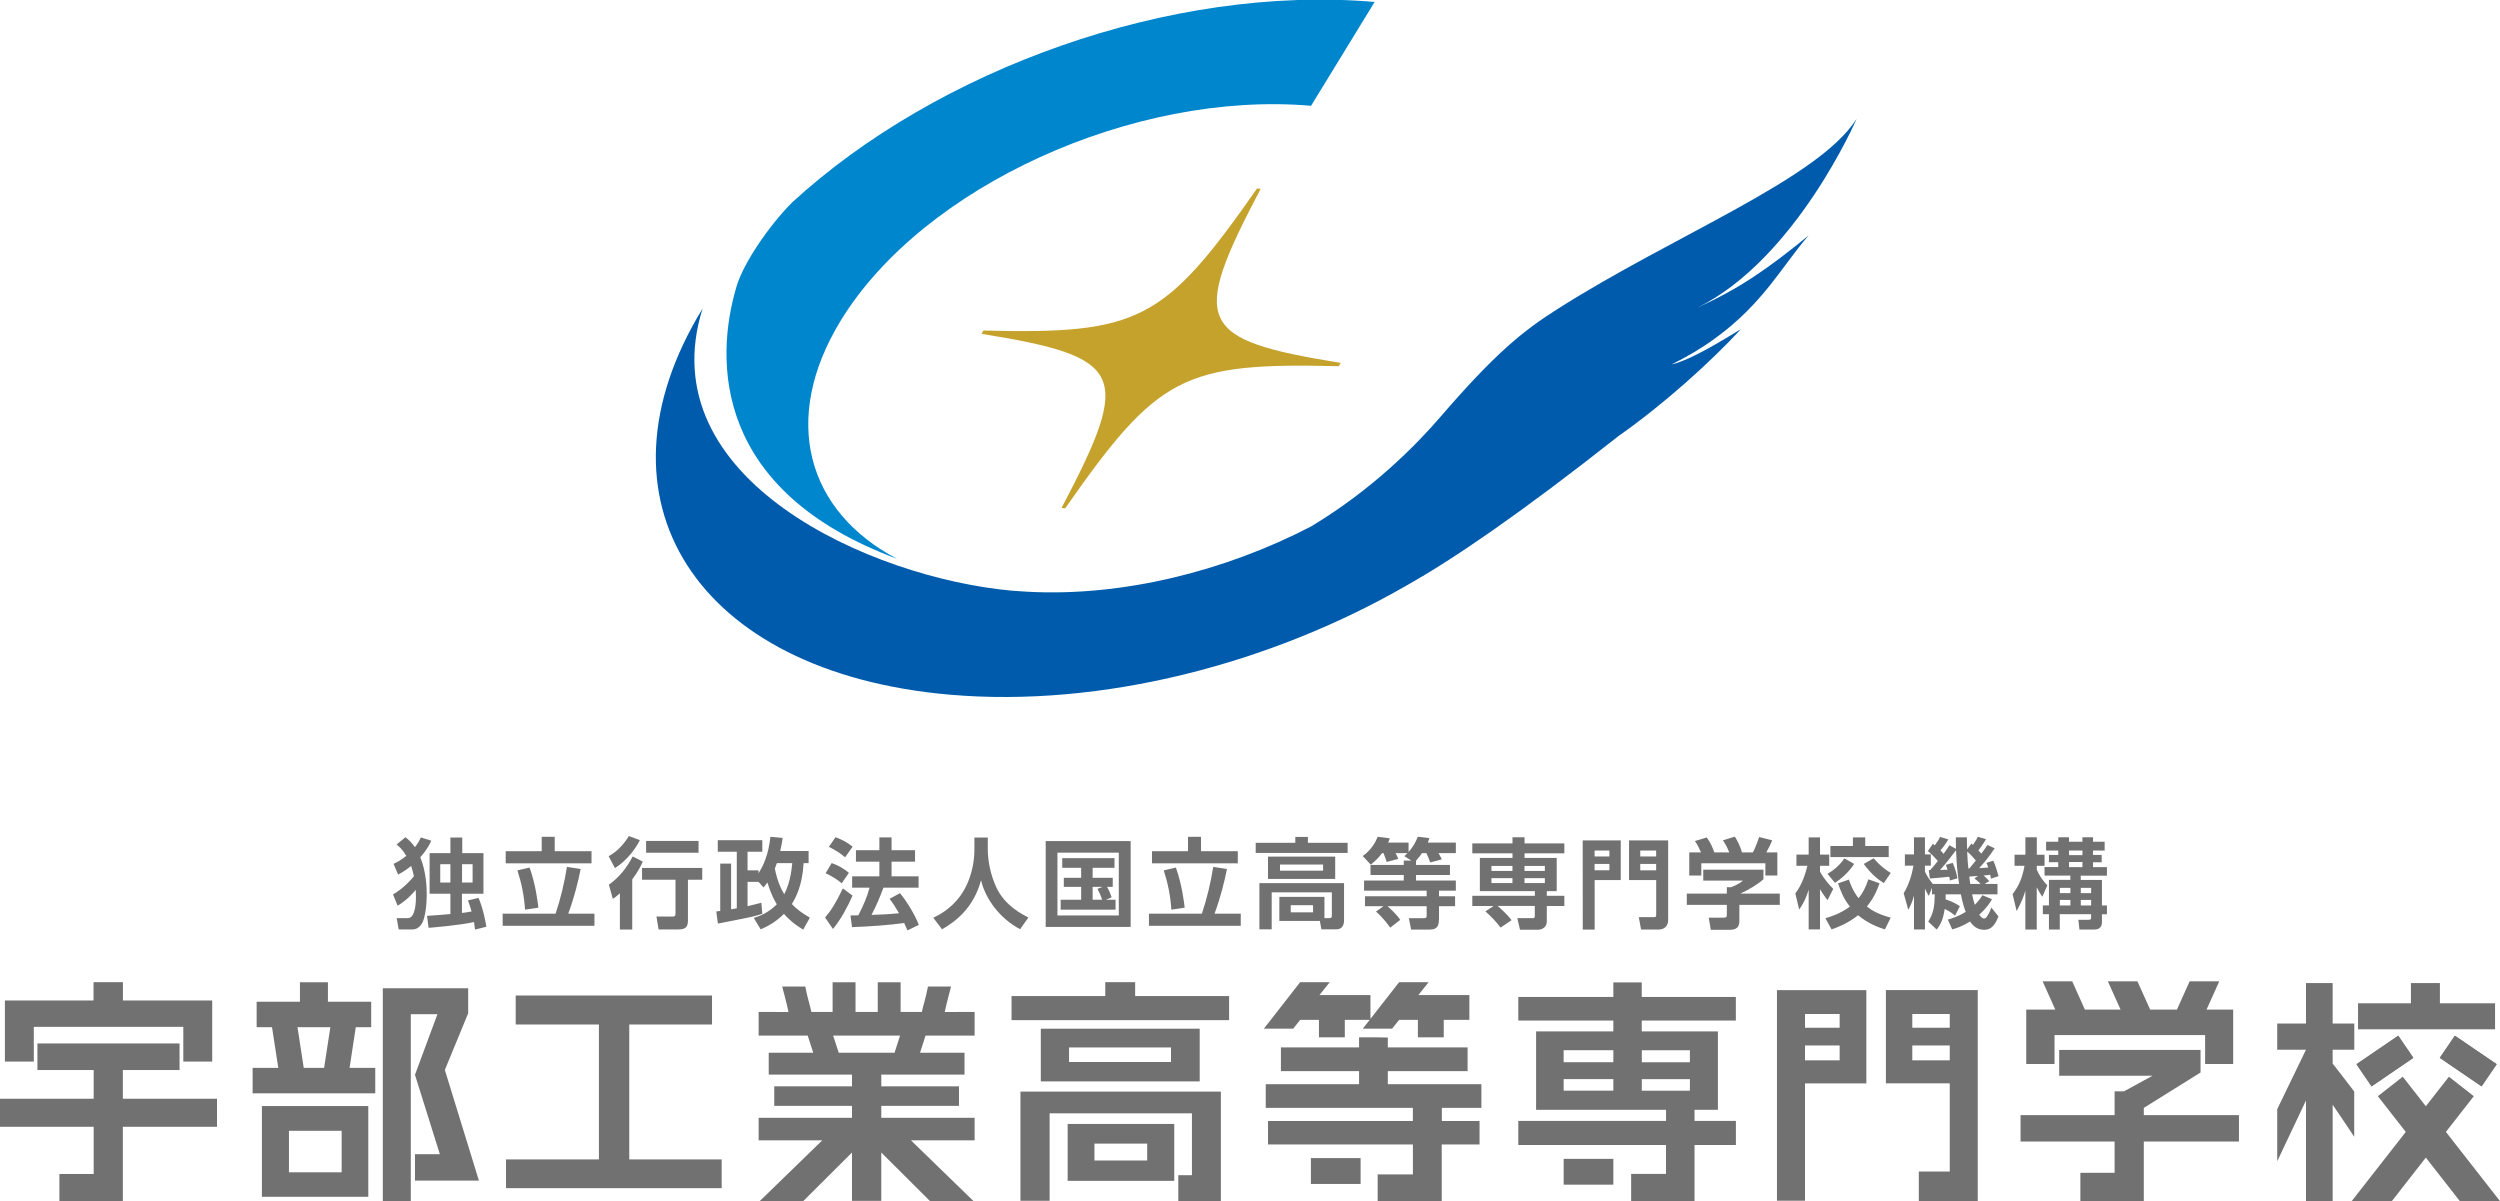 <?xml version="1.0" encoding="UTF-8" standalone="no"?>
<!-- Created with Inkscape (http://www.inkscape.org/) -->

<svg
   width="50mm"
   height="24.024mm"
   viewBox="0 0 50 24.024"
   version="1.1"
   id="svg5"
   inkscape:version="1.1 (c68e22c387, 2021-05-23)"
   sodipodi:docname="描画-2.svg"
   xmlns:inkscape="http://www.inkscape.org/namespaces/inkscape"
   xmlns:sodipodi="http://sodipodi.sourceforge.net/DTD/sodipodi-0.dtd"
   xmlns="http://www.w3.org/2000/svg"
   xmlns:svg="http://www.w3.org/2000/svg">
  <sodipodi:namedview
     id="namedview7"
     pagecolor="#ffffff"
     bordercolor="#666666"
     borderopacity="1.0"
     inkscape:pageshadow="2"
     inkscape:pageopacity="0.0"
     inkscape:pagecheckerboard="0"
     inkscape:document-units="mm"
     showgrid="false"
     fit-margin-top="0"
     fit-margin-left="0"
     fit-margin-right="0"
     fit-margin-bottom="0"
     inkscape:zoom="4.394379"
     inkscape:cx="67.586342"
     inkscape:cy="24.46307"
     inkscape:window-width="1920"
     inkscape:window-height="1057"
     inkscape:window-x="-8"
     inkscape:window-y="-8"
     inkscape:window-maximized="1"
     inkscape:current-layer="layer1" />
  <defs
     id="defs2">
    <clipPath
       clipPathUnits="userSpaceOnUse"
       id="clipPath840">
      <path
         d="M 0,0 H 595.275 V 841.89 H 0 Z"
         id="path838" />
    </clipPath>
    <clipPath
       clipPathUnits="userSpaceOnUse"
       id="clipPath848">
      <path
         d="M -633.127,871.236 H 624.623 V -29.347 h -1257.75 z"
         id="path846" />
    </clipPath>
    <clipPath
       clipPathUnits="userSpaceOnUse"
       id="clipPath852">
      <path
         d="M -612.284,-8.503 H 603.78 V 507.435 H -612.284 Z"
         id="path850" />
    </clipPath>
    <clipPath
       clipPathUnits="userSpaceOnUse"
       id="clipPath856">
      <path
         d="M -32768,32738.7 H 32134.9 V -32768 H -32768 Z"
         id="path854" />
    </clipPath>
    <linearGradient
       x1="0"
       y1="0"
       x2="1"
       y2="0"
       gradientUnits="userSpaceOnUse"
       gradientTransform="matrix(0,515.939,515.939,0,-4.252,-8.504)"
       spreadMethod="pad"
       id="linearGradient878">
      <stop
         style="stop-opacity:1;stop-color:#ffffff"
         offset="0"
         id="stop862" />
      <stop
         style="stop-opacity:1;stop-color:#ffffff"
         offset="0.392"
         id="stop864" />
      <stop
         style="stop-opacity:1;stop-color:#ffffff"
         offset="0.606"
         id="stop866" />
      <stop
         style="stop-opacity:1;stop-color:#ffffff"
         offset="0.772"
         id="stop868" />
      <stop
         style="stop-opacity:1;stop-color:#ffffff"
         offset="0.914"
         id="stop870" />
      <stop
         style="stop-opacity:1;stop-color:#ffffff"
         offset="0.916"
         id="stop872" />
      <stop
         style="stop-opacity:0.9;stop-color:#ffffff"
         offset="1"
         id="stop874" />
      <stop
         style="stop-opacity:0.9;stop-color:#ffffff"
         offset="1"
         id="stop876" />
    </linearGradient>
    <mask
       maskUnits="userSpaceOnUse"
       x="0"
       y="0"
       width="1"
       height="1"
       id="mask880">
      <g
         id="g894">
        <g
           clip-path="url(#clipPath856)"
           id="g892">
          <g
             id="g890">
            <g
               id="g888">
              <g
                 id="g886">
                <g
                   id="g884">
                  <path
                     d="M -612.284,507.435 H 603.78 V -8.504 H -612.284 Z"
                     style="fill:url(#linearGradient878);stroke:none"
                     id="path882" />
                </g>
              </g>
            </g>
          </g>
        </g>
      </g>
    </mask>
    <linearGradient
       x1="0"
       y1="0"
       x2="1"
       y2="0"
       gradientUnits="userSpaceOnUse"
       gradientTransform="matrix(0,515.94,515.94,0,-4.252,-8.504)"
       spreadMethod="pad"
       id="linearGradient910">
      <stop
         style="stop-opacity:1;stop-color:#ffffff"
         offset="0"
         id="stop896" />
      <stop
         style="stop-opacity:1;stop-color:#ffffff"
         offset="0.392"
         id="stop898" />
      <stop
         style="stop-opacity:1;stop-color:#afcdec"
         offset="0.606"
         id="stop900" />
      <stop
         style="stop-opacity:1;stop-color:#5ba5dc"
         offset="0.772"
         id="stop902" />
      <stop
         style="stop-opacity:1;stop-color:#0086cd"
         offset="0.914"
         id="stop904" />
      <stop
         style="stop-opacity:1;stop-color:#005bac"
         offset="1"
         id="stop906" />
      <stop
         style="stop-opacity:1;stop-color:#005bac"
         offset="1"
         id="stop908" />
    </linearGradient>
    <clipPath
       clipPathUnits="userSpaceOnUse"
       id="clipPath914">
      <path
         d="M -632.127,-28.346 H 623.622 V 870.236 H -632.127 Z"
         id="path912" />
    </clipPath>
    <clipPath
       clipPathUnits="userSpaceOnUse"
       id="clipPath918">
      <path
         d="M -632.127,-28.346 H 623.622 V 870.236 H -632.127 Z"
         id="path916" />
    </clipPath>
    <clipPath
       clipPathUnits="userSpaceOnUse"
       id="clipPath922">
      <path
         d="M -0.002,508.685 H 603.783 V 426.668 H -0.002 Z"
         id="path920" />
    </clipPath>
    <clipPath
       clipPathUnits="userSpaceOnUse"
       id="clipPath926">
      <path
         d="m 3.039,491.913 c -2.156,-4.909 -3.041,-10.305 -3.041,-18.052 v 0 -45.628 h 16.584 v 44.938 c 0,6.669 0.591,10.297 2.242,13.151 v 0 c 2.757,4.606 7.959,7.161 15.121,7.161 v 0 c 7.554,0 13.054,-2.953 15.499,-8.151 v 0 c 1.274,-2.743 1.769,-6.175 1.769,-12.161 v 0 -44.938 h 16.578 v 45.628 c 0,8.233 -1.085,14.035 -3.533,19.132 v 0 c -4.901,10.1 -15.603,15.692 -30.406,15.692 v 0 c -15.215,0 -26.105,-5.888 -30.813,-16.772"
         id="path924" />
    </clipPath>
    <clipPath
       clipPathUnits="userSpaceOnUse"
       id="clipPath930">
      <path
         d="M -32768,32738.7 H 32134.9 V -32768 H -32768 Z"
         id="path928" />
    </clipPath>
    <linearGradient
       x1="0"
       y1="0"
       x2="1"
       y2="0"
       gradientUnits="userSpaceOnUse"
       gradientTransform="matrix(0,80.454,80.454,0,33.894,428.232)"
       spreadMethod="pad"
       id="linearGradient940">
      <stop
         style="stop-opacity:0;stop-color:#ffffff"
         offset="0"
         id="stop936" />
      <stop
         style="stop-opacity:1;stop-color:#ffffff"
         offset="1"
         id="stop938" />
    </linearGradient>
    <mask
       maskUnits="userSpaceOnUse"
       x="0"
       y="0"
       width="1"
       height="1"
       id="mask942">
      <g
         id="g956">
        <g
           clip-path="url(#clipPath930)"
           id="g954">
          <g
             id="g952">
            <g
               id="g950">
              <g
                 id="g948">
                <g
                   id="g946">
                  <path
                     d="M -0.002,508.685 H 67.791 V 428.232 H -0.002 Z"
                     style="fill:url(#linearGradient940);stroke:none"
                     id="path944" />
                </g>
              </g>
            </g>
          </g>
        </g>
      </g>
    </mask>
    <linearGradient
       x1="0"
       y1="0"
       x2="1"
       y2="0"
       gradientUnits="userSpaceOnUse"
       gradientTransform="matrix(0,80.454,80.454,0,33.894,428.232)"
       spreadMethod="pad"
       id="linearGradient962">
      <stop
         style="stop-opacity:1;stop-color:#ffffff"
         offset="0"
         id="stop958" />
      <stop
         style="stop-opacity:1;stop-color:#ffffff"
         offset="1"
         id="stop960" />
    </linearGradient>
    <clipPath
       clipPathUnits="userSpaceOnUse"
       id="clipPath966">
      <path
         d="m 81.608,507.122 v -78.889 h 26.689 c 6.966,0 10.696,0.293 15.403,2.164 v 0 c 7.554,3.038 12.261,10.104 12.261,18.537 v 0 c 0,7.17 -2.156,11.487 -8.144,16.584 v 0 c 7.36,4.716 10.497,10.501 10.497,19.128 v 0 c 0,8.244 -3.428,14.818 -9.515,18.546 v 0 c -4.71,2.846 -10.106,3.93 -19.324,3.93 v 0 z m 16.577,-15.209 h 12.176 c 7.547,0 11.375,-3.145 11.375,-9.324 v 0 c 0,-5.791 -4.024,-9.52 -10.496,-9.52 v 0 H 98.185 Z m 0,-32.476 h 12.176 c 5.298,0 9.02,-3.333 9.02,-8.048 v 0 c 0,-4.999 -3.722,-7.944 -9.906,-7.944 v 0 h -11.29 z"
         id="path964" />
    </clipPath>
    <clipPath
       clipPathUnits="userSpaceOnUse"
       id="clipPath970">
      <path
         d="M -32768,32767 H 32767 V -32768 H -32768 Z"
         id="path968" />
    </clipPath>
    <linearGradient
       x1="0"
       y1="0"
       x2="1"
       y2="0"
       gradientUnits="userSpaceOnUse"
       gradientTransform="matrix(0,78.89,78.89,0,109.961,428.232)"
       spreadMethod="pad"
       id="linearGradient980">
      <stop
         style="stop-opacity:0;stop-color:#ffffff"
         offset="0"
         id="stop976" />
      <stop
         style="stop-opacity:1;stop-color:#ffffff"
         offset="1"
         id="stop978" />
    </linearGradient>
    <mask
       maskUnits="userSpaceOnUse"
       x="0"
       y="0"
       width="1"
       height="1"
       id="mask982">
      <g
         id="g996">
        <g
           clip-path="url(#clipPath970)"
           id="g994">
          <g
             id="g992">
            <g
               id="g990">
              <g
                 id="g988">
                <g
                   id="g986">
                  <path
                     d="m 81.608,507.122 h 56.706 v -78.89 H 81.608 Z"
                     style="fill:url(#linearGradient980);stroke:none"
                     id="path984" />
                </g>
              </g>
            </g>
          </g>
        </g>
      </g>
    </mask>
    <linearGradient
       x1="0"
       y1="0"
       x2="1"
       y2="0"
       gradientUnits="userSpaceOnUse"
       gradientTransform="matrix(0,78.89,78.89,0,109.961,428.232)"
       spreadMethod="pad"
       id="linearGradient1002">
      <stop
         style="stop-opacity:1;stop-color:#ffffff"
         offset="0"
         id="stop998" />
      <stop
         style="stop-opacity:1;stop-color:#ffffff"
         offset="1"
         id="stop1000" />
    </linearGradient>
    <clipPath
       clipPathUnits="userSpaceOnUse"
       id="clipPath1006">
      <path
         d="m 148.528,507.122 v -78.889 h 51.317 v 15.212 h -34.74 v 15.594 h 31.79 v 14.822 h -31.79 v 18.052 h 36.017 v 15.209 z"
         id="path1004" />
    </clipPath>
    <clipPath
       clipPathUnits="userSpaceOnUse"
       id="clipPath1010">
      <path
         d="M -32768,32767 H 32767 V -32768 H -32768 Z"
         id="path1008" />
    </clipPath>
    <linearGradient
       x1="0"
       y1="0"
       x2="1"
       y2="0"
       gradientUnits="userSpaceOnUse"
       gradientTransform="matrix(0,78.89,78.89,0,174.825,428.232)"
       spreadMethod="pad"
       id="linearGradient1020">
      <stop
         style="stop-opacity:0;stop-color:#ffffff"
         offset="0"
         id="stop1016" />
      <stop
         style="stop-opacity:1;stop-color:#ffffff"
         offset="1"
         id="stop1018" />
    </linearGradient>
    <mask
       maskUnits="userSpaceOnUse"
       x="0"
       y="0"
       width="1"
       height="1"
       id="mask1022">
      <g
         id="g1036">
        <g
           clip-path="url(#clipPath1010)"
           id="g1034">
          <g
             id="g1032">
            <g
               id="g1030">
              <g
                 id="g1028">
                <g
                   id="g1026">
                  <path
                     d="m 148.528,507.122 h 52.594 v -78.89 h -52.594 z"
                     style="fill:url(#linearGradient1020);stroke:none"
                     id="path1024" />
                </g>
              </g>
            </g>
          </g>
        </g>
      </g>
    </mask>
    <linearGradient
       x1="0"
       y1="0"
       x2="1"
       y2="0"
       gradientUnits="userSpaceOnUse"
       gradientTransform="matrix(0,78.89,78.89,0,174.825,428.232)"
       spreadMethod="pad"
       id="linearGradient1042">
      <stop
         style="stop-opacity:1;stop-color:#ffffff"
         offset="0"
         id="stop1038" />
      <stop
         style="stop-opacity:1;stop-color:#ffffff"
         offset="1"
         id="stop1040" />
    </linearGradient>
    <clipPath
       clipPathUnits="userSpaceOnUse"
       id="clipPath1046">
      <path
         d="m 288.83,507.122 -27.964,-39.156 v 39.156 h -16.584 v -78.889 h 16.584 v 33.752 l 26.101,-33.752 h 20.014 l -29.637,36.701 32.186,42.188 z"
         id="path1044" />
    </clipPath>
    <clipPath
       clipPathUnits="userSpaceOnUse"
       id="clipPath1050">
      <path
         d="M -32768,32767 H 32767 V -32768 H -32768 Z"
         id="path1048" />
    </clipPath>
    <linearGradient
       x1="0"
       y1="0"
       x2="1"
       y2="0"
       gradientUnits="userSpaceOnUse"
       gradientTransform="matrix(0,78.89,78.89,0,276.906,428.232)"
       spreadMethod="pad"
       id="linearGradient1060">
      <stop
         style="stop-opacity:0;stop-color:#ffffff"
         offset="0"
         id="stop1056" />
      <stop
         style="stop-opacity:1;stop-color:#ffffff"
         offset="1"
         id="stop1058" />
    </linearGradient>
    <mask
       maskUnits="userSpaceOnUse"
       x="0"
       y="0"
       width="1"
       height="1"
       id="mask1062">
      <g
         id="g1076">
        <g
           clip-path="url(#clipPath1050)"
           id="g1074">
          <g
             id="g1072">
            <g
               id="g1070">
              <g
                 id="g1068">
                <g
                   id="g1066">
                  <path
                     d="m 244.282,507.122 h 65.248 v -78.89 h -65.248 z"
                     style="fill:url(#linearGradient1060);stroke:none"
                     id="path1064" />
                </g>
              </g>
            </g>
          </g>
        </g>
      </g>
    </mask>
    <linearGradient
       x1="0"
       y1="0"
       x2="1"
       y2="0"
       gradientUnits="userSpaceOnUse"
       gradientTransform="matrix(0,78.89,78.89,0,276.906,428.232)"
       spreadMethod="pad"
       id="linearGradient1082">
      <stop
         style="stop-opacity:1;stop-color:#ffffff"
         offset="0"
         id="stop1078" />
      <stop
         style="stop-opacity:1;stop-color:#ffffff"
         offset="1"
         id="stop1080" />
    </linearGradient>
    <clipPath
       clipPathUnits="userSpaceOnUse"
       id="clipPath1086">
      <path
         d="m 306.783,467.286 c 0,-23.058 17.516,-40.475 40.684,-40.618 v 0 h 0.577 c 23.438,0.143 40.754,17.562 40.754,41.014 v 0 c 0,23.534 -17.46,41.003 -41.044,41.003 v 0 c -23.698,0 -40.971,-17.469 -40.971,-41.399 m 15.207,0.68 c 0,14.225 11.417,25.517 25.856,25.517 v 0 c 14.45,0 25.751,-11.292 25.751,-25.801 v 0 c 0,-14.525 -11.301,-25.81 -25.751,-25.81 v 0 c -14.765,0 -25.856,11.186 -25.856,26.094"
         id="path1084" />
    </clipPath>
    <clipPath
       clipPathUnits="userSpaceOnUse"
       id="clipPath1090">
      <path
         d="M -32768,32738.7 H 32134.9 V -32768 H -32768 Z"
         id="path1088" />
    </clipPath>
    <linearGradient
       x1="0"
       y1="0"
       x2="1"
       y2="0"
       gradientUnits="userSpaceOnUse"
       gradientTransform="matrix(0,82.018,82.018,0,347.79,426.668)"
       spreadMethod="pad"
       id="linearGradient1100">
      <stop
         style="stop-opacity:0;stop-color:#ffffff"
         offset="0"
         id="stop1096" />
      <stop
         style="stop-opacity:1;stop-color:#ffffff"
         offset="1"
         id="stop1098" />
    </linearGradient>
    <mask
       maskUnits="userSpaceOnUse"
       x="0"
       y="0"
       width="1"
       height="1"
       id="mask1102">
      <g
         id="g1116">
        <g
           clip-path="url(#clipPath1090)"
           id="g1114">
          <g
             id="g1112">
            <g
               id="g1110">
              <g
                 id="g1108">
                <g
                   id="g1106">
                  <path
                     d="m 306.783,508.685 h 82.015 v -82.018 h -82.015 z"
                     style="fill:url(#linearGradient1100);stroke:none"
                     id="path1104" />
                </g>
              </g>
            </g>
          </g>
        </g>
      </g>
    </mask>
    <linearGradient
       x1="0"
       y1="0"
       x2="1"
       y2="0"
       gradientUnits="userSpaceOnUse"
       gradientTransform="matrix(0,82.018,82.018,0,347.79,426.668)"
       spreadMethod="pad"
       id="linearGradient1122">
      <stop
         style="stop-opacity:1;stop-color:#ffffff"
         offset="0"
         id="stop1118" />
      <stop
         style="stop-opacity:1;stop-color:#ffffff"
         offset="1"
         id="stop1120" />
    </linearGradient>
    <clipPath
       clipPathUnits="userSpaceOnUse"
       id="clipPath1126">
      <path
         d="m 395.633,501.429 4.808,-14.917 c 6.566,4.611 13.048,6.971 19.323,6.971 v 0 c 7.455,0 12.658,-3.633 12.658,-8.837 v 0 c 0,-5 -3.045,-7.563 -13.042,-10.981 v 0 c -15.118,-5.299 -20.618,-11.281 -20.618,-22.669 v 0 c 0,-14.051 10.965,-24.219 26.348,-24.328 v 0 h 0.487 c 6.486,0.044 12.878,1.903 19.378,5.586 v 0 l -3.729,14.914 c -5.485,-3.526 -10.784,-5.296 -15.492,-5.296 v 0 c -6.184,0 -10.408,3.438 -10.408,8.343 v 0 c 0,2.251 1.181,4.513 2.944,5.784 v 0 c 1.474,1.081 3.24,1.673 7.069,3.04 v 0 c 10.685,3.728 14.327,5.5 18.047,9.417 v 0 c 3.629,3.835 5.584,9.126 5.584,15.012 v 0 c 0,14.821 -11.861,25.217 -28.74,25.217 v 0 c -8.732,0 -16.773,-2.355 -24.617,-7.256"
         id="path1124" />
    </clipPath>
    <clipPath
       clipPathUnits="userSpaceOnUse"
       id="clipPath1130">
      <path
         d="M -32768,32738.7 H 32134.9 V -32768 H -32768 Z"
         id="path1128" />
    </clipPath>
    <linearGradient
       x1="0"
       y1="0"
       x2="1"
       y2="0"
       gradientUnits="userSpaceOnUse"
       gradientTransform="matrix(0,82.018,82.018,0,422.312,426.668)"
       spreadMethod="pad"
       id="linearGradient1140">
      <stop
         style="stop-opacity:0;stop-color:#ffffff"
         offset="0"
         id="stop1136" />
      <stop
         style="stop-opacity:1;stop-color:#ffffff"
         offset="1"
         id="stop1138" />
    </linearGradient>
    <mask
       maskUnits="userSpaceOnUse"
       x="0"
       y="0"
       width="1"
       height="1"
       id="mask1142">
      <g
         id="g1156">
        <g
           clip-path="url(#clipPath1130)"
           id="g1154">
          <g
             id="g1152">
            <g
               id="g1150">
              <g
                 id="g1148">
                <g
                   id="g1146">
                  <path
                     d="M 395.633,508.685 H 448.99 V 426.667 H 395.633 Z"
                     style="fill:url(#linearGradient1140);stroke:none"
                     id="path1144" />
                </g>
              </g>
            </g>
          </g>
        </g>
      </g>
    </mask>
    <linearGradient
       x1="0"
       y1="0"
       x2="1"
       y2="0"
       gradientUnits="userSpaceOnUse"
       gradientTransform="matrix(0,82.018,82.018,0,422.312,426.668)"
       spreadMethod="pad"
       id="linearGradient1162">
      <stop
         style="stop-opacity:1;stop-color:#ffffff"
         offset="0"
         id="stop1158" />
      <stop
         style="stop-opacity:1;stop-color:#ffffff"
         offset="1"
         id="stop1160" />
    </linearGradient>
    <clipPath
       clipPathUnits="userSpaceOnUse"
       id="clipPath1166">
      <path
         d="m 461.074,507.122 v -78.889 h 51.308 v 15.212 h -34.727 v 15.594 h 31.784 v 14.822 h -31.784 v 18.052 h 35.994 v 15.209 z"
         id="path1164" />
    </clipPath>
    <clipPath
       clipPathUnits="userSpaceOnUse"
       id="clipPath1170">
      <path
         d="M -32768,32767 H 32767 V -32768 H -32768 Z"
         id="path1168" />
    </clipPath>
    <linearGradient
       x1="0"
       y1="0"
       x2="1"
       y2="0"
       gradientUnits="userSpaceOnUse"
       gradientTransform="matrix(0,78.89,78.89,0,487.362,428.232)"
       spreadMethod="pad"
       id="linearGradient1180">
      <stop
         style="stop-opacity:0;stop-color:#ffffff"
         offset="0"
         id="stop1176" />
      <stop
         style="stop-opacity:1;stop-color:#ffffff"
         offset="1"
         id="stop1178" />
    </linearGradient>
    <mask
       maskUnits="userSpaceOnUse"
       x="0"
       y="0"
       width="1"
       height="1"
       id="mask1182">
      <g
         id="g1196">
        <g
           clip-path="url(#clipPath1170)"
           id="g1194">
          <g
             id="g1192">
            <g
               id="g1190">
              <g
                 id="g1188">
                <g
                   id="g1186">
                  <path
                     d="m 461.074,507.122 h 52.575 v -78.89 h -52.575 z"
                     style="fill:url(#linearGradient1180);stroke:none"
                     id="path1184" />
                </g>
              </g>
            </g>
          </g>
        </g>
      </g>
    </mask>
    <linearGradient
       x1="0"
       y1="0"
       x2="1"
       y2="0"
       gradientUnits="userSpaceOnUse"
       gradientTransform="matrix(0,78.89,78.89,0,487.362,428.232)"
       spreadMethod="pad"
       id="linearGradient1202">
      <stop
         style="stop-opacity:1;stop-color:#ffffff"
         offset="0"
         id="stop1198" />
      <stop
         style="stop-opacity:1;stop-color:#ffffff"
         offset="1"
         id="stop1200" />
    </linearGradient>
    <clipPath
       clipPathUnits="userSpaceOnUse"
       id="clipPath1206">
      <path
         d="m 576.927,507.122 -34.535,-53.673 v 53.673 h -16.578 v -78.889 h 18.34 l 34.529,53.669 v -53.669 h 25.097 v 78.889 z"
         id="path1204" />
    </clipPath>
    <clipPath
       clipPathUnits="userSpaceOnUse"
       id="clipPath1210">
      <path
         d="M -32768,32767 H 32767 V -32768 H -32768 Z"
         id="path1208" />
    </clipPath>
    <linearGradient
       x1="0"
       y1="0"
       x2="1"
       y2="0"
       gradientUnits="userSpaceOnUse"
       gradientTransform="matrix(0,78.89,78.89,0,564.797,428.232)"
       spreadMethod="pad"
       id="linearGradient1220">
      <stop
         style="stop-opacity:0;stop-color:#ffffff"
         offset="0"
         id="stop1216" />
      <stop
         style="stop-opacity:1;stop-color:#ffffff"
         offset="1"
         id="stop1218" />
    </linearGradient>
    <mask
       maskUnits="userSpaceOnUse"
       x="0"
       y="0"
       width="1"
       height="1"
       id="mask1222">
      <g
         id="g1236">
        <g
           clip-path="url(#clipPath1210)"
           id="g1234">
          <g
             id="g1232">
            <g
               id="g1230">
              <g
                 id="g1228">
                <g
                   id="g1226">
                  <path
                     d="m 525.814,507.122 h 77.966 v -78.89 h -77.966 z"
                     style="fill:url(#linearGradient1220);stroke:none"
                     id="path1224" />
                </g>
              </g>
            </g>
          </g>
        </g>
      </g>
    </mask>
    <linearGradient
       x1="0"
       y1="0"
       x2="1"
       y2="0"
       gradientUnits="userSpaceOnUse"
       gradientTransform="matrix(0,78.89,78.89,0,564.797,428.232)"
       spreadMethod="pad"
       id="linearGradient1242">
      <stop
         style="stop-opacity:1;stop-color:#ffffff"
         offset="0"
         id="stop1238" />
      <stop
         style="stop-opacity:1;stop-color:#ffffff"
         offset="1"
         id="stop1240" />
    </linearGradient>
    <clipPath
       clipPathUnits="userSpaceOnUse"
       id="clipPath1246">
      <path
         d="m 347.19,480.917 c 0,-6.979 -5.66,-12.642 -12.634,-12.642 v 0 -1.213 c 6.974,0 12.634,-5.648 12.634,-12.63 v 0 h 1.203 c 0,6.982 5.664,12.63 12.638,12.63 v 0 1.213 c -6.974,0 -12.638,5.663 -12.638,12.642 v 0 z"
         id="path1244" />
    </clipPath>
    <clipPath
       clipPathUnits="userSpaceOnUse"
       id="clipPath1250">
      <path
         d="M -32768,32738.7 H 32134.9 V -32768 H -32768 Z"
         id="path1248" />
    </clipPath>
    <linearGradient
       x1="0"
       y1="0"
       x2="1"
       y2="0"
       gradientUnits="userSpaceOnUse"
       gradientTransform="matrix(0,26.485,26.485,0,347.794,454.432)"
       spreadMethod="pad"
       id="linearGradient1260">
      <stop
         style="stop-opacity:0;stop-color:#ffffff"
         offset="0"
         id="stop1256" />
      <stop
         style="stop-opacity:1;stop-color:#ffffff"
         offset="1"
         id="stop1258" />
    </linearGradient>
    <mask
       maskUnits="userSpaceOnUse"
       x="0"
       y="0"
       width="1"
       height="1"
       id="mask1262">
      <g
         id="g1276">
        <g
           clip-path="url(#clipPath1250)"
           id="g1274">
          <g
             id="g1272">
            <g
               id="g1270">
              <g
                 id="g1268">
                <g
                   id="g1266">
                  <path
                     d="m 334.556,480.916 h 26.475 v -26.484 h -26.475 z"
                     style="fill:url(#linearGradient1260);stroke:none"
                     id="path1264" />
                </g>
              </g>
            </g>
          </g>
        </g>
      </g>
    </mask>
    <linearGradient
       x1="0"
       y1="0"
       x2="1"
       y2="0"
       gradientUnits="userSpaceOnUse"
       gradientTransform="matrix(0,26.485,26.485,0,347.794,454.432)"
       spreadMethod="pad"
       id="linearGradient1282">
      <stop
         style="stop-opacity:1;stop-color:#c5a22b"
         offset="0"
         id="stop1278" />
      <stop
         style="stop-opacity:1;stop-color:#c5a22b"
         offset="1"
         id="stop1280" />
    </linearGradient>
    <clipPath
       clipPathUnits="userSpaceOnUse"
       id="clipPath1286">
      <path
         d="M -632.127,-28.346 H 623.622 V 870.236 H -632.127 Z"
         id="path1284" />
    </clipPath>
    <clipPath
       clipPathUnits="userSpaceOnUse"
       id="clipPath1290">
      <path
         d="M -632.127,-28.346 H 623.622 V 870.236 H -632.127 Z"
         id="path1288" />
    </clipPath>
    <clipPath
       clipPathUnits="userSpaceOnUse"
       id="clipPath1294">
      <path
         d="M -632.127,-28.346 H 623.622 V 870.236 H -632.127 Z"
         id="path1292" />
    </clipPath>
  </defs>
  <g
     inkscape:label="レイヤー 1"
     inkscape:groupmode="layer"
     id="layer1"
     transform="translate(-282.387,-206.268)">
    <g
       id="g844"
       transform="matrix(0.353,0,0,-0.353,-69.237,228.54)" />
    <g
       transform="matrix(0.353,0,0,-0.353,300.328,217.444)"
       id="g1312">
      <path
         d="m 0,0 c -5.102,2.684 -6.617,7.9 -3.179,13.516 4.651,7.582 16.573,13.021 26.635,12.15 l 3.603,5.883 C 15.519,32.551 2.266,27.734 -5.947,20.189 -7.265,18.865 -8.696,16.758 -9.091,15.445 -10.37,11.158 -10.335,3.832 0,0"
         style="fill:#0086cd;fill-opacity:1;fill-rule:nonzero;stroke:none"
         id="path1310" />
    </g>
    <g
       transform="matrix(0.353,0,0,-0.353,319.519,208.645)"
       id="g1316">
      <path
         d="m 0,0 c -2.174,-3.43 -10.388,-6.594 -16.987,-10.801 -1.916,-1.219 -3.48,-2.472 -6.599,-6.092 -1.439,-1.668 -3.887,-4.13 -7.31,-6.195 -4.922,-2.558 -10.735,-3.998 -16.095,-3.703 -0.288,0.021 -0.568,0.043 -0.837,0.055 -8.013,0.716 -20.595,6.324 -17.556,15.984 -6.637,-10.832 -0.367,-20.625 14.005,-21.873 8.608,-0.748 18.17,1.742 25.882,6.186 2.581,1.449 6.351,4.003 12.019,8.476 2.519,1.764 5.21,4.188 6.932,6.055 -2.073,-1.28 -3.177,-1.83 -3.945,-2.01 0.861,0.426 1.697,0.912 2.449,1.463 2.796,2.027 3.824,4.135 5.327,5.85 -2.324,-1.899 -3.898,-2.993 -6.304,-4.092 C -3.43,-7.949 0,0 0,0"
         style="fill:#005bac;fill-opacity:1;fill-rule:nonzero;stroke:none"
         id="path1314" />
    </g>
    <g
       transform="matrix(0.353,0,0,-0.353,309.162,213.592)"
       id="g1320">
      <path
         d="m 0,0 0.112,0.186 c -8.135,1.318 -8.555,2.23 -4.536,9.865 l -0.205,0.017 C -9.885,2.549 -11.316,1.803 -20.129,2.02 L -20.24,1.834 c 8.137,-1.318 8.554,-2.23 4.535,-9.865 l 0.207,-0.02 C -10.245,-0.527 -8.814,0.215 0,0"
         style="fill:#c5a22b;fill-opacity:1;fill-rule:nonzero;stroke:none"
         id="path1318" />
    </g>
    <path
       d="m 291.628,223.918 h 0.211 v -0.366 h -0.211 z m -0.436,0 h 0.203 v -0.366 h -0.203 z m 0.696,0.941 c -0.006,-0.043 -0.012,-0.085 -0.021,-0.15 -0.288,0.065 -0.82,0.108 -0.908,0.116 l -0.031,-0.24 c 0.027,0 0.411,-0.03 0.467,-0.036 v -0.406 h -0.416 V 223.33 h 0.416 v -0.311 h 0.237 v 0.311 h 0.424 v 0.812 h -0.43 v 0.385 c 0.061,-0.007 0.119,-0.015 0.193,-0.03 -0.028,-0.093 -0.049,-0.156 -0.073,-0.222 l 0.212,-0.049 c 0.097,0.227 0.145,0.503 0.156,0.577 z m -1.641,-0.702 c 0.066,-0.039 0.231,-0.137 0.419,-0.364 -0.02,-0.086 -0.029,-0.123 -0.056,-0.205 -0.124,0.098 -0.194,0.134 -0.26,0.172 l -0.092,-0.215 c 0.064,-0.032 0.152,-0.074 0.255,-0.16 -0.08,-0.134 -0.139,-0.181 -0.195,-0.227 l 0.178,-0.145 c 0.055,0.043 0.111,0.088 0.19,0.198 0.066,-0.082 0.093,-0.141 0.119,-0.194 l 0.207,0.064 c -0.025,0.059 -0.078,0.174 -0.219,0.333 0.121,0.293 0.129,0.626 0.129,0.745 0,0.178 -0.026,0.472 -0.1,0.585 -0.065,0.1 -0.135,0.114 -0.215,0.114 h -0.246 l -0.04,-0.227 h 0.221 c 0.164,0 0.164,-0.356 0.164,-0.438 0,-0.036 -0.002,-0.094 -0.004,-0.127 -0.155,0.184 -0.276,0.262 -0.362,0.317 z"
       style="fill:#727171;fill-opacity:1;fill-rule:nonzero;stroke:none;stroke-width:0.353"
       id="path1322" />
    <g
       transform="matrix(0.353,0,0,-0.353,292.888,224.461)"
       id="g1326">
      <path
         d="m 0,0 c -0.056,0.799 -0.193,1.482 -0.432,2.225 l 0.688,0.16 C 0.611,1.408 0.723,0.373 0.755,0.113 Z M 1.681,4.127 V 3.311 H 3.766 V 2.623 h -4.863 v 0.688 h 2.04 v 0.816 z m 0.05,-4.354 c 0.282,0.842 0.504,1.77 0.643,2.651 L 3.15,2.301 C 3.018,1.631 2.795,0.705 2.447,-0.227 h 1.485 v -0.687 h -5.201 v 0.687 z"
         style="fill:#727171;fill-opacity:1;fill-rule:nonzero;stroke:none"
         id="path1324" />
    </g>
    <path
       d="m 296.358,223.322 h -1.049 v -0.235 h 1.049 z m 0.074,0.305 v 0.236 h -0.286 v 0.814 c 0,0.133 -0.049,0.18 -0.196,0.18 h -0.391 l -0.043,-0.258 h 0.318 c 0.045,0 0.063,-0.008 0.063,-0.057 v -0.679 h -0.669 v -0.236 z m -1.189,-0.127 c -0.029,0.065 -0.077,0.174 -0.211,0.356 v 1.003 h -0.247 v -0.726 c -0.072,0.067 -0.1,0.085 -0.141,0.112 l -0.08,-0.283 c 0.205,-0.143 0.362,-0.343 0.477,-0.565 z m -0.059,-0.429 c -0.072,0.15 -0.25,0.403 -0.498,0.559 l -0.126,-0.238 c 0.072,-0.042 0.243,-0.139 0.405,-0.403 z"
       style="fill:#727171;fill-opacity:1;fill-rule:nonzero;stroke:none;stroke-width:0.353"
       id="path1328" />
    <g
       transform="matrix(0.353,0,0,-0.353,297.925,223.53)"
       id="g1332">
      <path
         d="M 0,0 C -0.061,-0.172 -0.089,-0.242 -0.117,-0.314 0.028,-1.029 0.233,-1.463 0.416,-1.762 0.537,-1.533 0.792,-0.969 0.87,0 Z m -1.31,-3.104 c 0.255,0.079 0.798,0.25 1.305,0.772 -0.089,0.143 -0.316,0.51 -0.532,1.236 -0.09,-0.129 -0.129,-0.172 -0.217,-0.283 l -0.288,0.317 h -0.621 v -1.377 c 0.504,0.119 0.632,0.152 0.781,0.195 l 0.056,-0.627 c -0.151,-0.051 -0.328,-0.106 -0.599,-0.172 -0.272,-0.066 -1.613,-0.322 -1.918,-0.383 l -0.091,0.688 c 0.03,0.008 0.191,0.023 0.223,0.027 v 2.684 h 0.616 v -2.588 c 0.049,0.006 0.272,0.045 0.322,0.054 V 0.645 H -3.35 v 0.654 h 2.524 V 0.645 h -0.837 v -1.053 h 0.621 v -0.166 c 0.238,0.359 0.565,1.013 0.675,2.066 L 0.327,1.426 C 0.299,1.238 0.267,1.021 0.188,0.684 H 1.796 V 0 H 1.514 C 1.441,-1.295 1.059,-1.967 0.848,-2.32 1.121,-2.609 1.413,-2.826 1.867,-3.092 L 1.491,-3.768 c -0.233,0.137 -0.671,0.411 -1.092,0.891 -0.532,-0.531 -1.043,-0.754 -1.32,-0.875 z"
         style="fill:#727171;fill-opacity:1;fill-rule:nonzero;stroke:none"
         id="path1330" />
    </g>
    <g
       transform="matrix(0.353,0,0,-0.353,300.056,224.022)"
       id="g1336">
      <path
         d="m 0,0 c -0.188,-0.492 -0.366,-0.953 -0.677,-1.541 0.489,0.016 0.9,0.029 1.56,0.094 -0.206,0.355 -0.378,0.617 -0.534,0.82 l 0.588,0.316 C 1.325,-0.77 1.808,-1.58 2.003,-2.107 L 1.359,-2.418 C 1.318,-2.316 1.293,-2.256 1.175,-2.002 0.394,-2.111 -0.849,-2.205 -1.78,-2.234 l -0.088,0.66 c 0.045,0 0.378,0.006 0.444,0.01 0.305,0.593 0.482,1.003 0.637,1.564 h -0.987 v 0.643 h 1.543 v 0.832 h -1.328 v 0.65 h 1.328 V 2.85 H 0.46 V 2.125 H 1.79 V 1.475 H 0.46 V 0.643 H 1.991 V 0 Z M -2.716,2.861 C -2.335,2.717 -2.084,2.59 -1.746,2.324 L -2.174,1.721 C -2.473,1.98 -2.733,2.135 -3.093,2.313 Z M -2.933,1.396 C -2.55,1.264 -2.251,1.086 -1.957,0.844 L -2.365,0.25 c -0.256,0.215 -0.54,0.393 -0.911,0.572 z m 1.182,-1.845 c -0.3,-0.67 -0.645,-1.324 -1.109,-1.889 l -0.449,0.649 c 0.349,0.404 0.599,0.798 1.009,1.65 z"
         style="fill:#727171;fill-opacity:1;fill-rule:nonzero;stroke:none"
         id="path1334" />
    </g>
    <g
       transform="matrix(0.353,0,0,-0.353,301.875,223.019)"
       id="g1340">
      <path
         d="m 0,0 h 0.759 v -0.67 c 0,-0.615 0.139,-1.402 0.478,-2.141 0.481,-1.052 1.491,-1.55 1.823,-1.718 L 2.59,-5.193 c -1.116,0.582 -1.963,1.695 -2.214,2.777 -0.42,-1.568 -1.436,-2.34 -2.21,-2.783 l -0.495,0.654 c 0.799,0.371 1.47,0.981 1.852,1.774 C -0.165,-2.141 0,-1.395 0,-0.693 Z"
         style="fill:#727171;fill-opacity:1;fill-rule:nonzero;stroke:none"
         id="path1338" />
    </g>
    <g
       transform="matrix(0.353,0,0,-0.353,304.436,224.006)"
       id="g1344">
      <path
         d="m 0,0 h -0.556 v -0.727 h 0.535 c -0.073,0.25 -0.172,0.45 -0.261,0.616 z m 0.189,-0.727 h 0.554 v -0.564 h -3.11 v 0.564 h 1.16 V 0 h -0.982 v 0.516 h 0.982 V 1.082 H -2.278 V 1.631 H 0.683 V 1.082 H -0.556 V 0.516 H 0.583 V 0 H 0.261 c 0.142,-0.244 0.216,-0.465 0.26,-0.592 z M 0.926,1.939 H -2.55 V -1.62 h 3.476 z m 0.672,-4.207 h -4.813 v 4.863 h 4.813 z"
         style="fill:#727171;fill-opacity:1;fill-rule:nonzero;stroke:none"
         id="path1342" />
    </g>
    <g
       transform="matrix(0.353,0,0,-0.353,305.814,224.461)"
       id="g1348">
      <path
         d="m 0,0 c -0.054,0.799 -0.192,1.482 -0.431,2.225 l 0.687,0.16 C 0.611,1.408 0.722,0.373 0.756,0.113 Z M 1.681,4.127 V 3.311 H 3.765 V 2.623 h -4.862 v 0.688 h 2.04 v 0.816 z m 0.048,-4.354 c 0.285,0.842 0.506,1.77 0.644,2.651 L 3.15,2.301 C 3.016,1.631 2.795,0.705 2.446,-0.227 h 1.486 v -0.687 h -5.201 v 0.687 z"
         style="fill:#727171;fill-opacity:1;fill-rule:nonzero;stroke:none"
         id="path1346" />
    </g>
    <path
       d="m 308.648,224.372 h -0.446 v 0.143 h 0.446 z m 0.201,-0.814 h -0.862 v 0.123 h 0.862 z m 0.242,0.288 h -1.344 v -0.446 h 1.344 z m -1.117,0.841 v -0.482 h 0.902 v 0.425 h 0.105 c 0.027,0 0.043,-0.01 0.043,-0.047 v -0.468 h -1.203 v 0.739 h -0.246 v -0.923 h 1.693 v 0.749 c 0,0.11 -0.06,0.174 -0.144,0.174 h -0.309 l -0.031,-0.168 z m 1.365,-1.36 h -1.838 v -0.203 h 0.792 v -0.118 h 0.252 v 0.118 h 0.794 z"
       style="fill:#727171;fill-opacity:1;fill-rule:nonzero;stroke:none;stroke-width:0.353"
       id="path1350" />
    <g
       transform="matrix(0.353,0,0,-0.353,310.615,223.48)"
       id="g1354">
      <path
         d="m 0,0 -0.403,0.254 c 0.093,0.078 0.116,0.105 0.177,0.168 H -0.898 C -0.842,0.314 -0.786,0.217 -0.742,0.1 l -0.66,-0.178 C -1.44,0.066 -1.524,0.287 -1.58,0.422 H -1.662 C -1.896,0.1 -2.128,-0.084 -2.301,-0.229 L -2.76,0.26 c 0.515,0.349 0.766,0.871 0.848,1.088 L -1.227,1.264 C -1.258,1.17 -1.269,1.131 -1.318,1.02 H -0.16 V 0.486 C 0.089,0.77 0.229,1.02 0.365,1.352 L 1.021,1.273 C 0.993,1.18 0.971,1.119 0.933,1.02 H 2.518 V 0.422 H 1.537 C 1.569,0.359 1.653,0.221 1.725,0.072 L 1.069,-0.105 C 1.004,0.076 0.933,0.236 0.849,0.422 H 0.6 C 0.532,0.32 0.456,0.209 0.262,-0.006 V -0.244 H 2.184 V -0.816 H 0.262 V -1.131 H 2.518 V -1.703 H 1.564 V -2.02 H 2.475 V -2.584 H 1.564 v -0.615 c 0,-0.41 -0.022,-0.709 -0.532,-0.709 h -1.048 l -0.127,0.646 h 0.815 c 0.177,0 0.193,0.024 0.193,0.199 v 0.479 h -2.218 c 0.018,-0.018 0.49,-0.416 0.721,-0.771 l -0.565,-0.444 c -0.393,0.543 -0.655,0.772 -0.809,0.91 l 0.421,0.305 h -1.043 v 0.564 h 3.493 v 0.317 h -3.547 v 0.572 h 2.25 v 0.315 h -1.884 v 0.572 h 1.884 V 0 Z"
         style="fill:#727171;fill-opacity:1;fill-rule:nonzero;stroke:none"
         id="path1352" />
    </g>
    <path
       d="m 313.284,223.831 h -0.407 v 0.098 h 0.407 z m 0,-0.245 h -0.407 v 0.101 h 0.407 z m -0.648,0.245 h -0.42 v 0.098 h 0.42 z m 0,-0.245 h -0.42 v 0.101 h 0.42 z m -0.238,1.234 c -0.085,-0.117 -0.205,-0.24 -0.303,-0.324 l 0.162,-0.108 h -0.424 v -0.204 h 1.251 v -0.094 h -1.1 v -0.663 h 0.653 v -0.092 h -0.804 v -0.199 h 0.804 v -0.123 h 0.241 v 0.123 h 0.796 v 0.199 h -0.796 v 0.092 h 0.643 v 0.663 h -0.198 v 0.094 h 0.351 v 0.204 h -0.351 v 0.304 c 0,0.161 -0.152,0.171 -0.175,0.171 h -0.361 l -0.054,-0.232 h 0.309 c 0.034,0 0.041,-0.007 0.041,-0.048 v -0.196 h -0.744 c 0.043,0.035 0.188,0.162 0.279,0.285 z"
       style="fill:#727171;fill-opacity:1;fill-rule:nonzero;stroke:none;stroke-width:0.353"
       id="path1356" />
    <path
       d="m 315.192,223.674 h 0.318 v -0.127 h -0.318 z m 0,-0.277 h 0.318 v -0.118 h -0.318 z m 0.319,0.473 h -0.543 v -0.794 h 0.782 v 1.596 c 0,0.098 -0.059,0.187 -0.192,0.187 h -0.35 l -0.045,-0.248 h 0.295 c 0.045,0 0.053,-0.004 0.053,-0.057 z m -1.232,-0.196 h 0.296 v -0.127 h -0.296 z m 0,-0.277 h 0.296 v -0.118 h -0.296 z m -0.238,-0.321 h 0.761 v 0.794 h -0.522 v 0.99 h -0.238 z"
       style="fill:#727171;fill-opacity:1;fill-rule:nonzero;stroke:none;stroke-width:0.353"
       id="path1358" />
    <g
       transform="matrix(0.353,0,0,-0.353,316.407,223.316)"
       id="g1362">
      <path
         d="M 0,0 C -0.11,0.248 -0.178,0.398 -0.345,0.645 L 0.327,0.848 C 0.565,0.521 0.683,0.205 0.754,0 H 1.603 C 1.442,0.387 1.336,0.543 1.243,0.687 L 1.918,0.893 C 2.085,0.621 2.207,0.383 2.323,0 H 2.938 C 3.006,0.123 3.099,0.299 3.295,0.871 L 4.036,0.682 C 3.908,0.387 3.837,0.244 3.699,0 H 4.325 V -1.312 H 3.647 v 0.697 H 0.018 V -1.312 H -0.665 V 0 Z M 3.538,-0.977 V -1.52 C 3.233,-1.797 2.711,-2.117 2.229,-2.334 h 2.235 v -0.639 h -2.29 v -0.841 c 0,-0.272 -0.023,-0.573 -0.542,-0.573 H 0.555 l -0.117,0.69 h 0.81 c 0.194,0 0.216,0.021 0.216,0.215 v 0.509 h -2.269 v 0.639 h 2.269 v 0.365 l 0.227,-0.006 c 0.061,0.024 0.433,0.151 0.687,0.379 h -2.25 v 0.619 z"
         style="fill:#727171;fill-opacity:1;fill-rule:nonzero;stroke:none"
         id="path1360" />
    </g>
    <g
       transform="matrix(0.353,0,0,-0.353,319.86,223.433)"
       id="g1366">
      <path
         d="m 0,0 c 0.4,-0.477 0.783,-0.717 0.966,-0.832 l -0.39,-0.576 c -0.309,0.199 -0.676,0.459 -1.137,1.086 z m -1.175,1.18 h 0.698 V 0.693 H 0.854 V 0.066 H -2.45 v 0.627 h 1.275 z m 0.071,-1.502 c -0.298,-0.465 -0.748,-0.854 -1.087,-1.071 l -0.424,0.51 c 0.208,0.123 0.631,0.389 0.958,0.877 z M 0.334,-1.42 C 0.238,-1.686 0.051,-2.213 -0.383,-2.734 -0.127,-2.939 0.228,-3.166 0.966,-3.365 L 0.639,-4.031 c -0.318,0.099 -0.933,0.31 -1.52,0.802 -0.584,-0.464 -1.143,-0.675 -1.504,-0.802 l -0.349,0.633 c 0.322,0.093 0.861,0.265 1.387,0.66 -0.36,0.453 -0.538,0.908 -0.667,1.318 l 0.612,0.211 c 0.083,-0.248 0.227,-0.648 0.548,-1.053 0.228,0.282 0.401,0.592 0.555,1.069 z m -4.773,-0.576 c 0.154,0.215 0.453,0.615 0.685,1.568 h -0.621 v 0.633 h 0.693 V 1.18 h 0.643 V 0.205 h 0.522 V -0.428 H -3.039 V -0.76 c 0.25,-0.459 0.572,-0.793 0.75,-0.976 l -0.326,-0.637 c -0.119,0.16 -0.275,0.365 -0.424,0.621 v -2.279 h -0.643 v 2.25 c -0.204,-0.664 -0.415,-0.948 -0.537,-1.125 z"
         style="fill:#727171;fill-opacity:1;fill-rule:nonzero;stroke:none"
         id="path1364" />
    </g>
    <g
       transform="matrix(0.353,0,0,-0.353,321.948,223.787)"
       id="g1370">
      <path
         d="m 0,0 c -0.082,-0.006 -0.424,-0.035 -0.497,-0.035 0.011,-0.065 0.044,-0.358 0.055,-0.418 h 0.591 c -0.159,0.158 -0.294,0.264 -0.354,0.314 z m -0.497,0.42 c 0.055,0.068 0.167,0.195 0.372,0.451 -0.09,0.115 -0.284,0.338 -0.49,0.51 0.011,-0.395 0.04,-0.705 0.067,-0.961 z m -0.804,-2.67 c -0.112,0.094 -0.272,0.232 -0.589,0.381 -0.093,-0.664 -0.282,-0.947 -0.454,-1.168 l -0.476,0.449 c 0.293,0.486 0.353,0.815 0.37,1.547 h -0.161 v 0.375 l -0.176,-0.465 c -0.074,0.115 -0.1,0.16 -0.222,0.41 V -3.033 H -3.63 v 1.912 c -0.111,-0.41 -0.222,-0.609 -0.322,-0.797 l -0.262,0.938 c 0.29,0.476 0.457,1.013 0.556,1.562 h -0.487 v 0.639 h 0.515 v 0.968 h 0.621 V 1.221 h 0.333 V 0.582 H -3.009 V 0.244 c 0.116,-0.25 0.265,-0.471 0.445,-0.697 h 1.491 C -1.164,0.139 -1.225,0.783 -1.246,1.463 -1.373,1.285 -1.85,0.66 -2.154,0.338 c 0.087,0 0.353,0.012 0.425,0.016 -0.043,0.146 -0.06,0.189 -0.1,0.273 l 0.393,0.115 c 0.167,-0.365 0.239,-0.724 0.267,-0.875 L -1.597,-0.26 c -0.009,0.106 -0.02,0.137 -0.032,0.215 -0.277,-0.033 -0.838,-0.078 -1.102,-0.1 l -0.062,0.479 h 0.083 c 0.105,0.109 0.294,0.342 0.432,0.514 -0.261,0.3 -0.443,0.455 -0.565,0.566 l 0.284,0.41 c 0.027,-0.021 0.077,-0.06 0.109,-0.09 0.206,0.284 0.245,0.362 0.3,0.479 L -1.684,2.068 C -1.783,1.906 -1.906,1.701 -2.128,1.453 -2.073,1.387 -2.017,1.33 -1.955,1.254 c 0.203,0.266 0.26,0.365 0.332,0.486 l 0.371,-0.205 c -0.006,0.166 -0.006,0.311 -0.006,0.654 h 0.627 c 0,-0.22 0,-0.443 0.011,-0.685 l 0.244,0.33 0.089,-0.076 c 0.205,0.31 0.233,0.371 0.277,0.461 L 0.451,2.084 C 0.291,1.803 0.096,1.547 0.019,1.447 0.078,1.387 0.124,1.336 0.185,1.264 0.411,1.574 0.438,1.607 0.529,1.752 L 0.943,1.568 C 0.617,1.088 0.438,0.854 0.063,0.443 0.146,0.449 0.517,0.471 0.578,0.477 0.529,0.627 0.517,0.654 0.472,0.742 L 0.861,0.865 C 0.988,0.609 1.07,0.305 1.16,-0.012 L 0.732,-0.154 C 0.71,-0.035 0.7,0 0.689,0.066 0.601,0.055 0.411,0.033 0.312,0.023 0.429,-0.072 0.462,-0.105 0.633,-0.287 L 0.378,-0.453 h 0.723 v -0.588 h -1.438 c 0.038,-0.186 0.099,-0.43 0.151,-0.596 0.221,0.217 0.332,0.383 0.431,0.545 L 0.788,-1.32 C 0.695,-1.486 0.512,-1.795 0.068,-2.195 0.113,-2.262 0.213,-2.412 0.35,-2.412 c 0.061,0 0.112,0.051 0.139,0.09 0.044,0.064 0.165,0.248 0.267,0.531 l 0.398,-0.5 c -0.142,-0.365 -0.333,-0.76 -0.799,-0.76 -0.404,0 -0.636,0.217 -0.808,0.467 -0.461,-0.283 -0.793,-0.383 -1.01,-0.443 l -0.249,0.554 c 0.21,0.061 0.555,0.16 1.014,0.438 -0.055,0.139 -0.165,0.445 -0.277,0.994 h -0.859 c 0,-0.123 0,-0.186 -0.004,-0.285 0.453,-0.145 0.692,-0.311 0.807,-0.387 z"
         style="fill:#727171;fill-opacity:1;fill-rule:nonzero;stroke:none"
         id="path1368" />
    </g>
    <path
       d="m 324.003,224.377 h 0.207 v -0.111 h -0.207 z m 0,-0.247 h 0.207 v -0.105 h -0.207 z m -0.235,-0.52 h 0.268 v -0.102 h -0.268 z m 0,-0.239 h 0.268 v -0.092 h -0.268 z m -0.184,1.006 h 0.211 v -0.111 h -0.211 z m 0,-0.247 h 0.211 v -0.105 h -0.211 z m -0.031,-1.117 h 0.214 v 0.09 h 0.268 v -0.09 h 0.213 v 0.09 h 0.232 v 0.176 h -0.232 v 0.088 h 0.173 v 0.146 h -0.173 v 0.097 h 0.278 v 0.171 h -0.524 v 0.085 h 0.424 v 0.511 h 0.1 v 0.176 h -0.1 v 0.158 c 0,0.082 -0.037,0.148 -0.157,0.148 h -0.293 l -0.021,-0.195 h 0.193 c 0.053,0 0.061,-0.007 0.061,-0.047 v -0.065 h -0.626 v 0.307 h -0.217 v -0.307 h -0.122 v -0.176 h 0.122 v -0.511 h 0.428 v -0.085 h -0.516 v -0.171 h 0.274 v -0.097 h -0.186 V 223.367 h 0.186 v -0.088 h -0.243 v -0.176 h 0.243 z m -0.914,1.138 c 0.11,-0.149 0.188,-0.289 0.238,-0.567 h -0.199 v -0.221 h 0.217 v -0.35 h 0.228 v 0.35 h 0.155 v 0.221 h -0.155 v 0.078 c 0.073,0.168 0.163,0.262 0.211,0.313 l -0.1,0.227 c -0.034,-0.045 -0.055,-0.079 -0.112,-0.188 v 0.845 h -0.228 v -0.78 c -0.028,0.104 -0.067,0.213 -0.174,0.411 z"
       style="fill:#727171;fill-opacity:1;fill-rule:nonzero;stroke:none;stroke-width:0.353"
       id="path1372" />
    <g
       transform="matrix(0.353,0,0,-0.353,292.701,226.178)"
       id="g1376">
      <path
         d="M 0,0 H 11.123 V -1.643 H 6.434 v -7.644 h 5.236 v -1.629 H -0.549 v 1.629 h 5.264 v 7.644 H 0 Z"
         style="fill:#727171;fill-opacity:1;fill-rule:nonzero;stroke:none"
         id="path1374" />
    </g>
    <path
       d="m 316.185,227.851 h -0.962 v 0.231 h 0.962 z m 0,-0.578 h -0.962 v 0.24 h 0.962 z m -1.531,2.172 h -0.994 v 0.516 h 0.994 z m 0,-1.595 h -0.994 v 0.231 h 0.994 z m 0,-0.578 h -0.994 v 0.24 h 0.994 z m -1.901,1.896 v -0.482 h 2.955 v -0.222 h -2.599 v -1.568 h 1.545 v -0.217 h -1.901 v -0.472 h 1.901 v -0.291 h 0.568 v 0.291 h 1.882 v 0.472 h -1.882 v 0.217 h 1.523 v 1.568 h -0.467 v 0.222 h 0.827 v 0.482 h -0.827 v 1.124 h -1.268 v -0.546 h 0.697 v -0.578 z"
       style="fill:#727171;fill-opacity:1;fill-rule:nonzero;stroke:none;stroke-width:0.353"
       id="path1378" />
    <g
       transform="matrix(0.353,0,0,-0.353,306.969,226.671)"
       id="g1382">
      <path
         d="m 0,0 h -12.326 v 1.365 h 5.31 v 0.787 h 1.693 V 1.365 H 0 Z"
         style="fill:#727171;fill-opacity:1;fill-rule:nonzero;stroke:none"
         id="path1380" />
    </g>
    <path
       d="m 305.807,227.508 h -2.039 v -0.291 h 2.039 z m -2.604,0.388 h 3.178 v -1.054 h -3.178 z"
       style="fill:#727171;fill-opacity:1;fill-rule:nonzero;stroke:none;stroke-width:0.353"
       id="path1384" />
    <path
       d="m 305.331,229.478 h -1.055 v -0.338 h 1.055 z m -1.591,-0.731 v 1.138 h 1.915 0.217 v -1.138 z"
       style="fill:#727171;fill-opacity:1;fill-rule:nonzero;stroke:none;stroke-width:0.353"
       id="path1386" />
    <g
       transform="matrix(0.353,0,0,-0.353,302.796,228.1)"
       id="g1390">
      <path
         d="m 0,0 v -6.187 h 1.653 v 4.955 H 9.716 V -4.736 H 8.943 v -1.479 h 2.412 V 0 Z"
         style="fill:#727171;fill-opacity:1;fill-rule:nonzero;stroke:none"
         id="path1388" />
    </g>
    <g
       transform="matrix(0.353,0,0,-0.353,288.462,227.626)"
       id="g1394">
      <path
         d="M 0,0 -0.354,2.307 H 1.508 L 1.153,0 Z M 2.622,0 H 2.596 l 0.352,2.307 h 0.033 0.84 V 3.75 H 1.37 V 4.852 H -0.216 V 3.75 H -2.669 V 2.307 h 0.721 0.15 L -1.442,0 H -1.521 -2.897 V -1.441 H 4.051 V 0 Z"
         style="fill:#727171;fill-opacity:1;fill-rule:nonzero;stroke:none"
         id="path1392" />
    </g>
    <path
       d="m 288.166,228.884 h 1.054 v 0.83 h -1.054 z m -0.541,1.32 h 2.128 v -1.815 h -2.128 z"
       style="fill:#727171;fill-opacity:1;fill-rule:nonzero;stroke:none;stroke-width:0.353"
       id="path1396" />
    <g
       transform="matrix(0.353,0,0,-0.353,291.284,227.667)"
       id="g1400">
      <path
         d="m 0,0 1.322,3.211 v 1.418 h -4.837 v -12.07 h 1.586 V 3.16 h 1.509 l -1.273,-3.435 1.41,-4.5 h -1.41 v -1.493 h 3.622 z"
         style="fill:#727171;fill-opacity:1;fill-rule:nonzero;stroke:none"
         id="path1398" />
    </g>
    <g
       transform="matrix(0.353,0,0,-0.353,283.063,226.805)"
       id="g1404">
      <path
         d="m 0,0 h 8.471 v -1.967 h 1.637 V 1.494 H 5.049 V 2.531 H 3.384 V 1.494 H -1.638 V -1.967 H 0 Z"
         style="fill:#727171;fill-opacity:1;fill-rule:nonzero;stroke:none"
         id="path1402" />
    </g>
    <g
       transform="matrix(0.353,0,0,-0.353,284.844,228.243)"
       id="g1408">
      <path
         d="M 0,0 V 1.627 H 3.212 V 3.133 H -4.839 V 1.627 h 3.186 V 0 h -5.31 v -1.588 h 5.31 V -4.262 H -3.594 V -5.809 H -3.564 0 v 4.221 H 5.335 V 0 Z"
         style="fill:#727171;fill-opacity:1;fill-rule:nonzero;stroke:none"
         id="path1406" />
    </g>
    <path
       d="m 318.487,227.177 h 0.693 v 0.298 h -0.693 z m 0,-0.629 h 0.693 v 0.275 h -0.693 z m -0.561,3.735 h 0.561 v -2.347 h 1.227 v -1.866 h -1.788 z"
       style="fill:#727171;fill-opacity:1;fill-rule:nonzero;stroke:none;stroke-width:0.353"
       id="path1410" />
    <path
       d="m 320.633,227.177 h 0.749 v 0.298 h -0.749 z m 0,-0.629 h 0.749 v 0.275 h -0.749 z m -0.528,-0.479 v 1.866 h 1.277 v 1.764 h -0.619 v 0.593 h 1.179 v -2.357 -0.042 -1.824 z"
       style="fill:#727171;fill-opacity:1;fill-rule:nonzero;stroke:none;stroke-width:0.353"
       id="path1412" />
    <g
       transform="matrix(0.353,0,0,-0.353,300.278,227.323)"
       id="g1416">
      <path
         d="m 0,0 h -1.581 -1.581 l -0.316,0.971 h 1.897 1.893 z M 4.537,0.971 V 2.313 L 2.843,2.309 c 0.131,0.623 0.3,1.193 0.359,1.443 H 1.894 C 1.764,3.074 1.623,2.693 1.548,2.313 H 0.344 V 3.992 H -0.952 V 2.313 H -2.211 V 3.992 H -3.51 V 2.313 h -1.203 c -0.075,0.38 -0.215,0.761 -0.345,1.439 h -1.308 c 0.058,-0.25 0.227,-0.82 0.358,-1.443 L -7.7,2.313 V 0.971 h 2.78 L -4.607,0 h -2.522 v -1.238 h 4.717 V -1.902 H -6.815 V -3.01 h 4.403 V -3.686 H -7.7 v -1.277 h 3.605 l -3.557,-3.455 h 2.465 l 2.775,2.764 v -2.737 h 1.66 v 2.737 L 2.023,-8.418 H 4.488 L 0.93,-4.963 h 3.607 v 1.277 h -5.289 v 0.676 h 4.403 v 1.108 h -4.403 v 0.664 H 3.965 V 0 H 1.444 l 0.312,0.971 z"
         style="fill:#727171;fill-opacity:1;fill-rule:nonzero;stroke:none"
         id="path1414" />
    </g>
    <g
       transform="matrix(0.353,0,0,-0.353,325.263,228.57)"
       id="g1420">
      <path
         d="M 0,0 V 0.408 L 3.215,2.414 V 3.691 H -4.794 V 2.232 H 0.495 C -0.229,1.838 -0.646,1.607 -1.122,1.346 H -1.655 V 0 h -5.327 v -1.498 h 5.327 v -1.77 H -3.594 V -4.883 H -1.655 0 v 1.615 1.77 H 5.391 V 0 Z"
         style="fill:#727171;fill-opacity:1;fill-rule:nonzero;stroke:none"
         id="path1418" />
    </g>
    <path
       d="m 309.599,229.947 h -0.994 v -0.517 h 0.994 z"
       style="fill:#727171;fill-opacity:1;fill-rule:nonzero;stroke:none;stroke-width:0.353"
       id="path1422" />
    <g
       transform="matrix(0.353,0,0,-0.353,308.391,226.665)"
       id="g1426">
      <path
         d="M 0,0 H 1.063 V -0.992 H 2.527 V 0 H 3.938 C 3.76,-0.229 3.616,-0.412 3.546,-0.5 h 1.66 c 0.173,0.217 0.341,0.428 0.4,0.5 H 6.668 V -0.992 H 8.133 V 0 h 1.452 v 1.404 h -2.89 c 0.117,0.153 0.467,0.59 0.582,0.731 H 5.605 C 5.48,1.977 4.562,0.801 3.98,0.055 V 1.404 H 1.089 c 0.118,0.153 0.468,0.59 0.585,0.731 H -0.002 C -0.167,1.924 -1.766,-0.125 -2.058,-0.5 h 1.66 C -0.225,-0.283 -0.057,-0.072 0,0"
         style="fill:#727171;fill-opacity:1;fill-rule:nonzero;stroke:none"
         id="path1424" />
    </g>
    <g
       transform="matrix(0.353,0,0,-0.353,312.015,228.426)"
       id="g1430">
      <path
         d="m 0,0 v 1.342 h -5.302 v 0.742 h 4.52 v 1.342 h -4.52 v 0.56 L -5.915,3.998 H -6.931 V 3.426 h -4.428 V 2.084 h 4.428 V 1.342 h -5.288 V 0 h 8.336 V -0.742 H -12.09 V -2.07 h 8.207 0.002 v -1.698 h -1.997 v -1.523 h 1.997 1.633 v 1.523 1.698 h 0.007 2.136 v 1.328 H -2.241 V 0 Z"
         style="fill:#727171;fill-opacity:1;fill-rule:nonzero;stroke:none"
         id="path1428" />
    </g>
    <g
       transform="matrix(0.353,0,0,-0.353,326.18,225.894)"
       id="g1434">
      <path
         d="M 0,0 -0.72,-1.602 H -2.239 L -2.96,0 h -1.675 l 0.72,-1.602 H -5.936 L -6.655,0 h -1.677 l 0.72,-1.602 h -1.646 v -3.085 h 1.603 v 1.64 h 8.531 v -1.64 h 1.59 v 3.085 H 0.958 L 1.678,0 Z"
         style="fill:#727171;fill-opacity:1;fill-rule:nonzero;stroke:none"
         id="path1432" />
    </g>
    <g
       transform="matrix(0.353,0,0,-0.353,332.019,227.993)"
       id="g1438">
      <path
         d="M 0,0 0.854,1.254 -1.514,2.867 -2.369,1.615 Z"
         style="fill:#727171;fill-opacity:1;fill-rule:nonzero;stroke:none"
         id="path1436" />
    </g>
    <g
       transform="matrix(0.353,0,0,-0.353,329.818,227.993)"
       id="g1442">
      <path
         d="M 0,0 -0.855,1.254 1.513,2.867 2.367,1.615 Z"
         style="fill:#727171;fill-opacity:1;fill-rule:nonzero;stroke:none"
         id="path1440" />
    </g>
    <g
       transform="matrix(0.353,0,0,-0.353,329.04,225.929)"
       id="g1446">
      <path
         d="M 0,0 H -1.511 V -2.293 H -3.14 v -1.486 h 1.629 L -3.14,-7.146 v -2.95 l 1.629,3.444 v -0.082 -5.633 H 0 v 5.476 c 0.389,-0.568 0.953,-1.414 1.222,-1.816 v 2.562 C 0.708,-5.465 0.808,-5.605 0,-4.561 v 0.782 h 1.226 v 1.486 H 0 Z"
         style="fill:#727171;fill-opacity:1;fill-rule:nonzero;stroke:none"
         id="path1444" />
    </g>
    <g
       transform="matrix(0.353,0,0,-0.353,332.019,227.997)"
       id="g1450">
      <path
         d="M 0,0 0.854,1.254 -1.514,2.869 -2.369,1.615 Z"
         style="fill:#727171;fill-opacity:1;fill-rule:nonzero;stroke:none"
         id="path1448" />
    </g>
    <g
       transform="matrix(0.353,0,0,-0.353,329.818,227.997)"
       id="g1454">
      <path
         d="M 0,0 -0.855,1.254 1.513,2.871 2.367,1.615 Z"
         style="fill:#727171;fill-opacity:1;fill-rule:nonzero;stroke:none"
         id="path1452" />
    </g>
    <g
       transform="matrix(0.353,0,0,-0.353,331.185,226.334)"
       id="g1458">
      <path
         d="M 0,0 V 1.146 H -1.642 V 0 H -4.638 V -1.473 H 3.125 V 0 Z"
         style="fill:#727171;fill-opacity:1;fill-rule:nonzero;stroke:none"
         id="path1456" />
    </g>
    <g
       transform="matrix(0.353,0,0,-0.353,331.863,228.192)"
       id="g1462">
      <path
         d="m 0,0 -1.41,1.104 -5.515,-7.057 h 2.274 z"
         style="fill:#727171;fill-opacity:1;fill-rule:nonzero;stroke:none"
         id="path1460" />
    </g>
    <g
       transform="matrix(0.353,0,0,-0.353,329.944,228.192)"
       id="g1466">
      <path
         d="M 0,0 1.411,1.104 6.927,-5.953 H 4.651 Z"
         style="fill:#727171;fill-opacity:1;fill-rule:nonzero;stroke:none"
         id="path1464" />
    </g>
  </g>
</svg>
